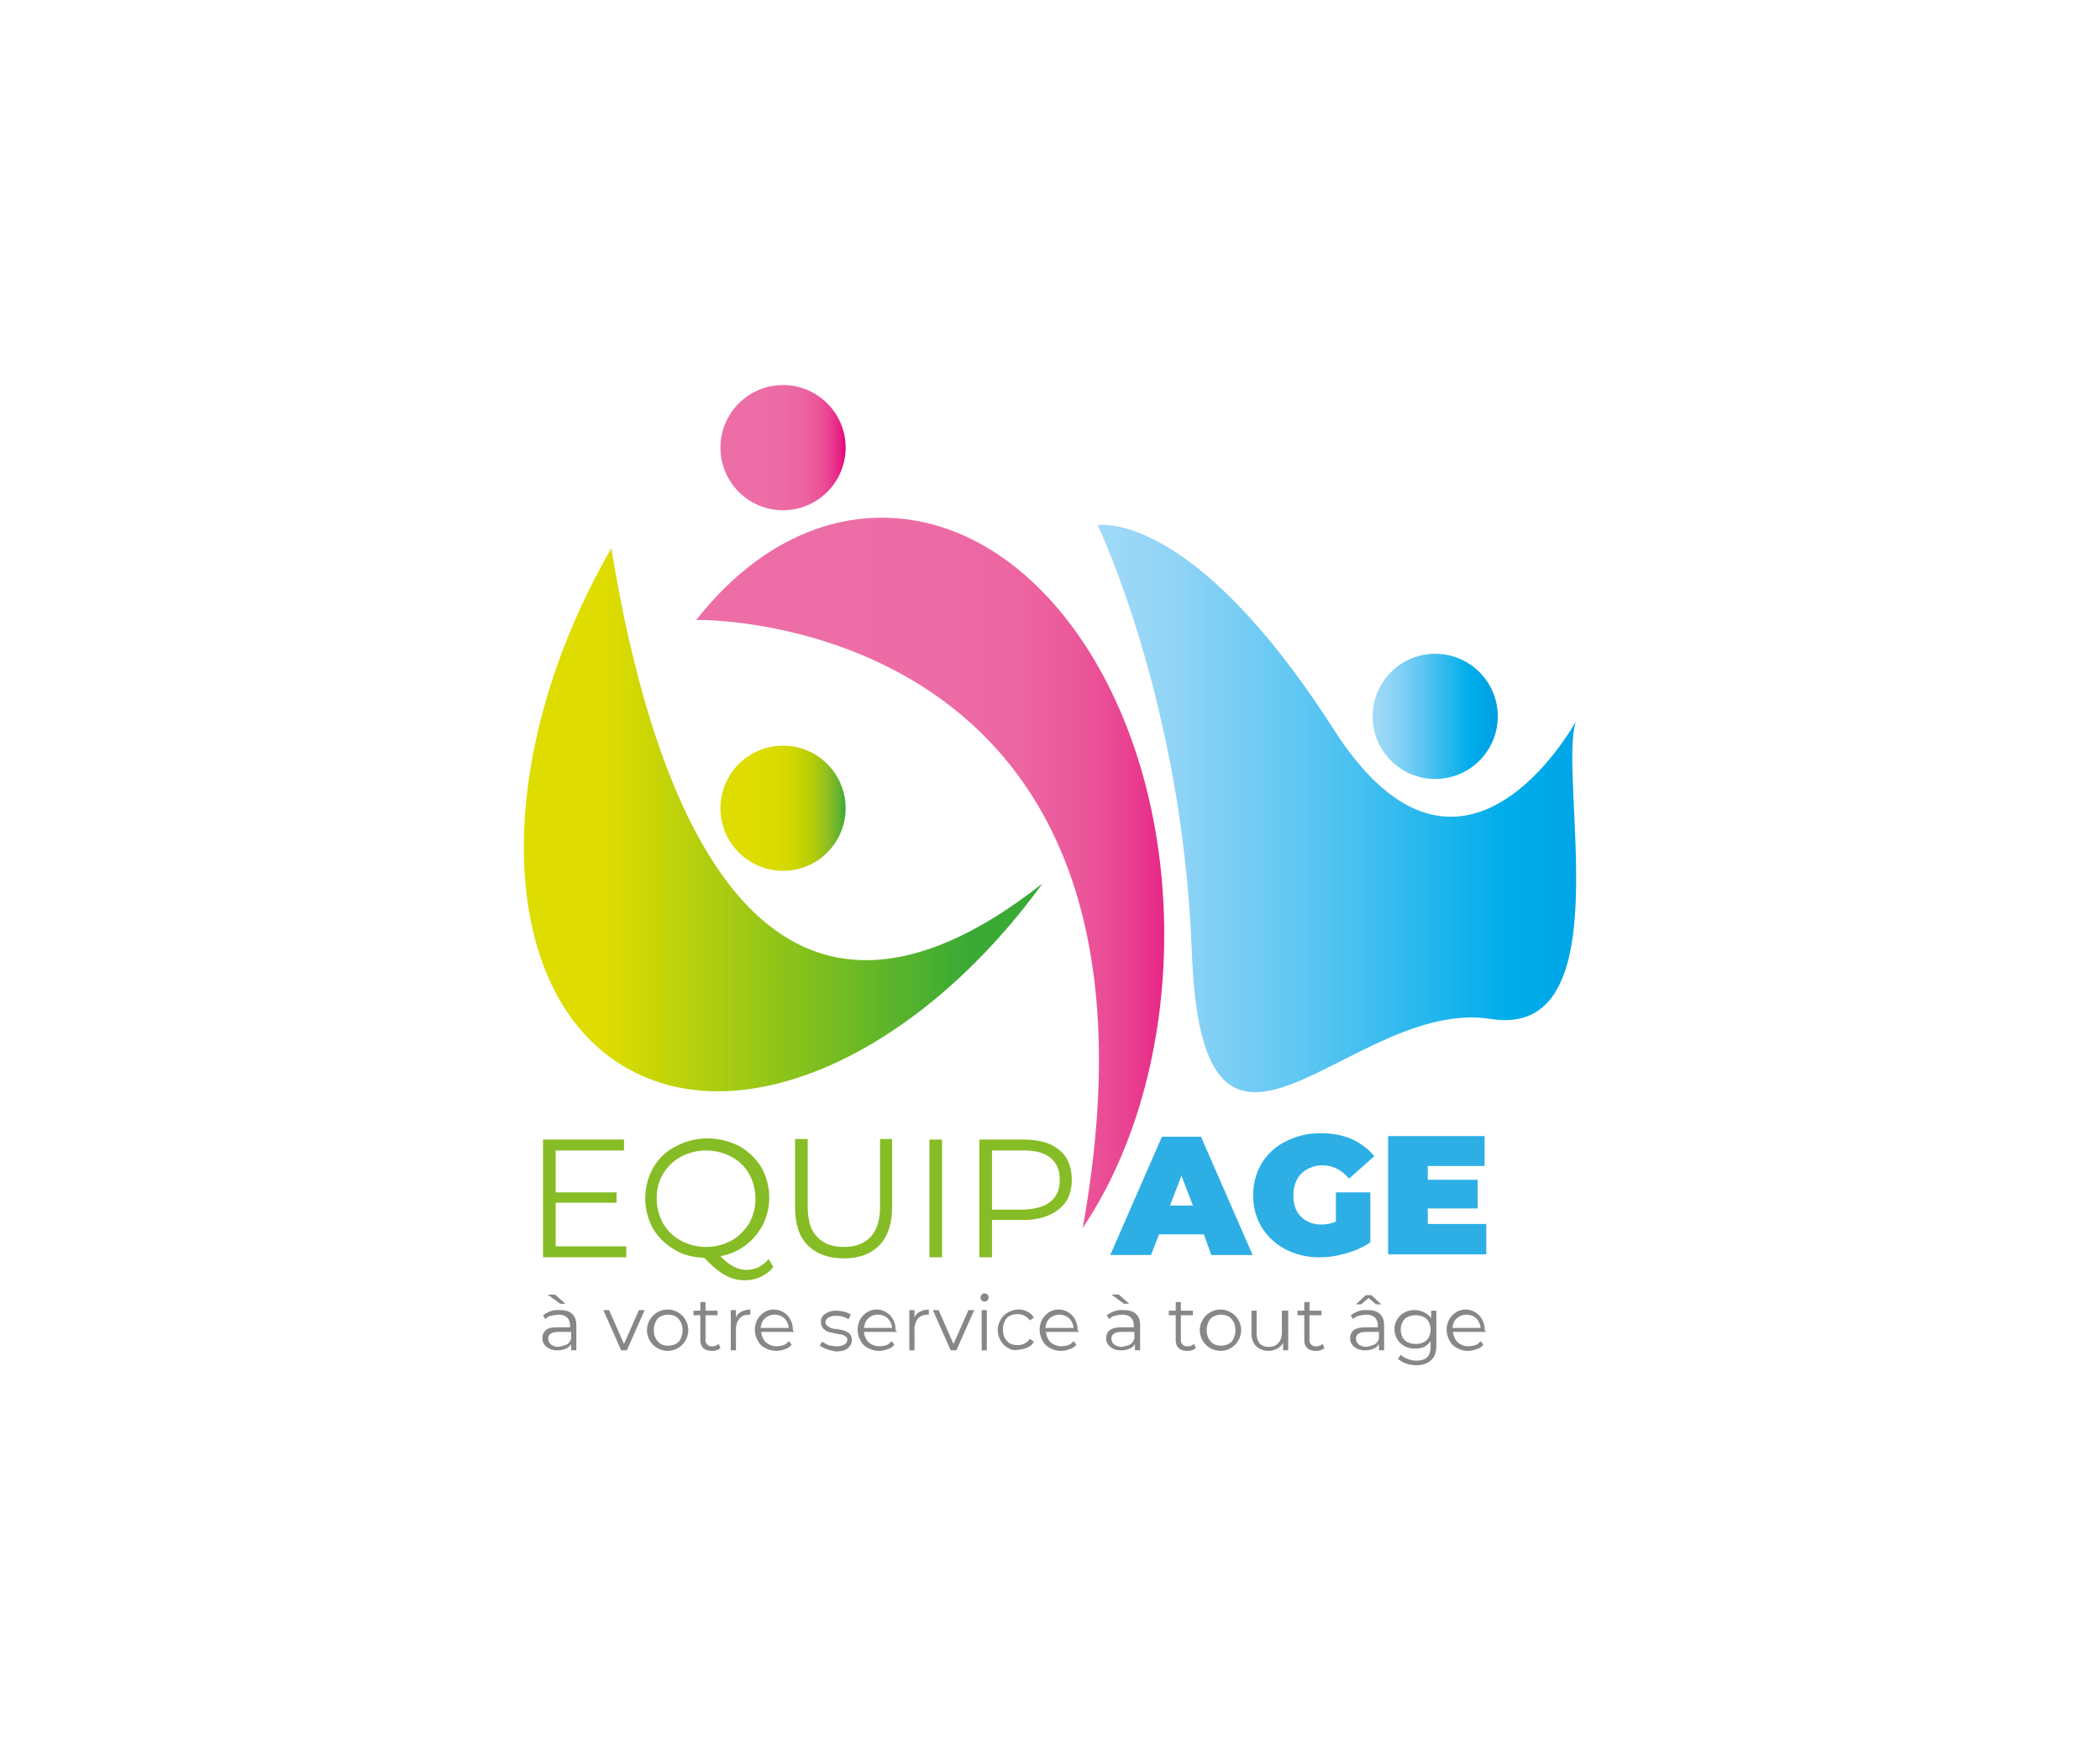<?xml version="1.0" encoding="UTF-8"?> <svg xmlns="http://www.w3.org/2000/svg" xmlns:xlink="http://www.w3.org/1999/xlink" width="1500" height="1250" viewBox="0 0 1500 1250"><defs><linearGradient id="linear-gradient" x1="-0.001" y1="0.498" x2="1" y2="0.498" gradientUnits="objectBoundingBox"><stop offset="0" stop-color="#ed6ea7"></stop><stop offset="0.475" stop-color="#ed6ca5"></stop><stop offset="0.646" stop-color="#ec65a1"></stop><stop offset="0.767" stop-color="#eb589a"></stop><stop offset="0.866" stop-color="#e94391"></stop><stop offset="0.949" stop-color="#e72386"></stop><stop offset="1" stop-color="#e6007e"></stop></linearGradient><linearGradient id="linear-gradient-2" y1="0.5" x2="0.86" y2="0.5" gradientUnits="objectBoundingBox"><stop offset="0.25" stop-color="#dedc00"></stop><stop offset="1" stop-color="#3aaa35"></stop></linearGradient><linearGradient id="linear-gradient-3" x1="0.001" y1="0.5" x2="1" y2="0.5" xlink:href="#linear-gradient"></linearGradient><linearGradient id="linear-gradient-4" y1="0.499" x2="1.01" y2="0.499" gradientUnits="objectBoundingBox"><stop offset="0" stop-color="#a1daf8"></stop><stop offset="0.141" stop-color="#91d4f6"></stop><stop offset="0.408" stop-color="#5ac5f2"></stop><stop offset="0.771" stop-color="#00adea"></stop><stop offset="1" stop-color="#009fe3"></stop></linearGradient><linearGradient id="linear-gradient-5" x1="-0.001" y1="0.5" x2="1" y2="0.5" xlink:href="#linear-gradient-4"></linearGradient><linearGradient id="linear-gradient-6" x1="-0.001" y1="0.5" x2="1" y2="0.5" gradientUnits="objectBoundingBox"><stop offset="0.25" stop-color="#dedc00"></stop><stop offset="0.417" stop-color="#dbdb00"></stop><stop offset="0.542" stop-color="#d3d800"></stop><stop offset="0.654" stop-color="#c5d200"></stop><stop offset="0.757" stop-color="#afca0b"></stop><stop offset="0.855" stop-color="#90c021"></stop><stop offset="0.947" stop-color="#63b22f"></stop><stop offset="1" stop-color="#3aaa35"></stop></linearGradient></defs><g id="equipage" transform="translate(-29500 -1343)"><rect id="Rectangle_113" data-name="Rectangle 113" width="1500" height="1250" transform="translate(29500 1343)" fill="none"></rect><g id="Equipage-2" data-name="Equipage" transform="translate(29545.918 1406.8)"><circle id="Ellipse_4" data-name="Ellipse 4" cx="44.698" cy="44.698" r="44.698" transform="translate(468.686 211.2)" fill="url(#linear-gradient)"></circle><path id="Tracé_1642" data-name="Tracé 1642" d="M390.771,239.6c0,.41-.41.41-.41.82-86.936,150.908-82.015,316.989,11.072,370.3,83.245,47.979,209.139-10.252,297.305-131.634C493.29,640.654,418.246,409.782,390.771,239.6Z" transform="translate(0 88.062)" fill="url(#linear-gradient-2)"></path><path id="Tracé_1643" data-name="Tracé 1643" d="M358.3,307.294s355.536-6.971,275.981,434.271h0c36.087-53.72,58.231-127.944,58.231-209.549,0-164.44-90.216-297.715-201.757-297.715-50.439,0-96.778,27.475-132.454,72.994Z" transform="translate(93.162 71.628)" fill="url(#linear-gradient-3)"></path><g id="Groupe_157" data-name="Groupe 157" transform="translate(738.106 311.017)"><path id="Tracé_1644" data-name="Tracé 1644" d="M769.793,376.028c-16.813,29.116-90.627,133.685-172.642,6.151-101.7-159.11-168.952-146.4-168.952-146.4s60.691,125.893,67.252,304.276c7.381,203.808,113.181,32.4,213.65,48.389C803.009,603.211,756.671,416.626,769.793,376.028Z" transform="translate(-428.2 -235.541)" fill="url(#linear-gradient-4)"></path></g><circle id="Ellipse_5" data-name="Ellipse 5" cx="44.698" cy="44.698" r="44.698" transform="translate(934.532 403.116)" fill="url(#linear-gradient-5)"></circle><circle id="Ellipse_6" data-name="Ellipse 6" cx="44.698" cy="44.698" r="44.698" transform="translate(468.686 468.728)" fill="url(#linear-gradient-6)"></circle><g id="Groupe_158" data-name="Groupe 158" transform="translate(341.972 749.22)"><path id="Tracé_1645" data-name="Tracé 1645" d="M391.061,418.874v7.791H331.6V342.6h57.821v7.791h-48.8v29.936H384.09v7.381H340.622v31.166h50.439Z" transform="translate(-331.6 -341.78)" fill="#86bc25"></path><path id="Tracé_1646" data-name="Tracé 1646" d="M440.847,434.257a24.406,24.406,0,0,1-9.022,6.971,26.2,26.2,0,0,1-11.482,2.46A27.271,27.271,0,0,1,406.4,440q-6.766-3.691-14.763-12.3c-8.2-.41-15.583-2.05-21.734-6.151a41.417,41.417,0,0,1-15.173-15.173,44.645,44.645,0,0,1,.41-43.058,38.13,38.13,0,0,1,15.993-15.173,47.256,47.256,0,0,1,22.554-5.741,50.786,50.786,0,0,1,22.554,5.331A43.609,43.609,0,0,1,432.235,362.9a44.111,44.111,0,0,1,5.741,21.734,43.026,43.026,0,0,1-4.511,19.274,42.41,42.41,0,0,1-12.3,14.763,41.812,41.812,0,0,1-18.043,7.791q9.227,9.842,18.453,9.842c6.151,0,11.482-2.46,15.993-7.791Zm-78.735-31.166a33.256,33.256,0,0,0,12.712,12.3,38.341,38.341,0,0,0,36.087,0c5.331-2.871,9.432-7.381,12.712-12.3a36.721,36.721,0,0,0,0-35.266,30.638,30.638,0,0,0-12.712-12.3,38.343,38.343,0,0,0-36.087,0,33.351,33.351,0,0,0-12.712,12.3c-3.28,5.331-4.511,11.072-4.511,17.633A37.564,37.564,0,0,0,362.112,403.091Z" transform="translate(-276.406 -342.4)" fill="#86bc25"></path><path id="Tracé_1647" data-name="Tracé 1647" d="M384.522,418.364c-6.151-6.151-9.022-15.173-9.022-27.475V342.5h9.022v47.979c0,9.842,2.05,17.223,6.561,21.734,4.511,4.921,10.662,7.381,19.274,7.381s14.763-2.46,19.274-7.381,6.561-11.892,6.561-21.734V342.5H444.8v48.389c0,11.892-2.871,20.914-9.022,27.475-6.151,6.151-14.353,9.432-25.425,9.432S390.673,424.515,384.522,418.364Z" transform="translate(-195.476 -342.09)" fill="#86bc25"></path><path id="Tracé_1648" data-name="Tracé 1648" d="M398.9,342.6h9.022v84.066H398.9Z" transform="translate(-122.919 -341.78)" fill="#86bc25"></path><path id="Tracé_1649" data-name="Tracé 1649" d="M464.6,349.981c6.151,4.921,9.022,12.3,9.022,21.324s-2.871,15.993-9.022,20.914-14.353,7.791-25.425,7.791H416.622v26.655H407.6V342.6h31.576C450.248,342.6,458.859,345.06,464.6,349.981Zm-6.151,36.907c4.511-3.691,6.561-8.612,6.561-15.583s-2.05-11.892-6.561-15.583-10.662-5.331-19.274-5.331H416.622v42.238h22.554C447.787,392.219,453.938,390.579,458.449,386.888Z" transform="translate(-95.942 -341.78)" fill="#86bc25"></path></g><g id="Groupe_159" data-name="Groupe 159" transform="translate(747.127 745.529)"><path id="Tracé_1650" data-name="Tracé 1650" d="M497.242,411.813H465.257l-5.741,14.763H430.4L467.307,342.1h27.885L532.1,426.576H502.573Zm-7.792-20.5-8.2-21.324-8.2,21.324Z" transform="translate(-430.4 -339.64)" fill="#2dafe6"></path><path id="Tracé_1651" data-name="Tracé 1651" d="M514.351,383.738h24.6v35.677a55.226,55.226,0,0,1-17.223,7.791,64.648,64.648,0,0,1-19.274,2.871,51.413,51.413,0,0,1-24.194-5.741,43.94,43.94,0,0,1-16.813-15.583,42.752,42.752,0,0,1-6.151-22.964,43.769,43.769,0,0,1,6.151-22.964,42.333,42.333,0,0,1,17.223-15.583,54.357,54.357,0,0,1,24.6-5.741c8.2,0,15.583,1.23,22.144,4.1a44.41,44.41,0,0,1,16.4,12.3L523.783,373.9c-5.331-6.151-11.482-9.432-18.864-9.432a21.768,21.768,0,0,0-15.173,5.741c-3.691,3.691-5.741,9.022-5.741,15.583s1.64,11.482,5.331,15.173,8.612,5.741,14.763,5.741a28.555,28.555,0,0,0,10.252-2.05Z" transform="translate(-353.191 -341.5)" fill="#2dafe6"></path><path id="Tracé_1652" data-name="Tracé 1652" d="M548.923,405.152v21.324H478.8V342h68.893v21.324H507.1v9.842h35.677v20.5H507.1v11.072h41.828Z" transform="translate(-280.323 -339.95)" fill="#2dafe6"></path></g><g id="Groupe_160" data-name="Groupe 160" transform="translate(341.562 859.94)"><path id="Tracé_1653" data-name="Tracé 1653" d="M352.824,383.542c2.05,2.05,2.871,4.511,2.871,8.2v17.633H352v-4.511a7.235,7.235,0,0,1-3.691,3.281,13.693,13.693,0,0,1-6.151,1.23,11.823,11.823,0,0,1-7.791-2.461,7.378,7.378,0,0,1-2.871-6.151,6.882,6.882,0,0,1,2.461-5.741c1.64-1.64,4.511-2.05,8.2-2.05h9.022v-1.23a8.112,8.112,0,0,0-2.05-5.741c-1.23-1.23-3.281-2.05-6.151-2.05a24,24,0,0,0-5.331.82,6.974,6.974,0,0,0-4.1,2.46l-1.64-2.871a22.1,22.1,0,0,1,5.331-2.871,17,17,0,0,1,6.561-.82C347.9,380.672,350.773,381.492,352.824,383.542ZM335.191,369.6h5.331l7.381,6.561h-3.691Zm13.533,35.677A6.349,6.349,0,0,0,352,400.766v-4.511h-9.022q-7.381,0-7.381,4.921a5.694,5.694,0,0,0,2.05,4.1,9.129,9.129,0,0,0,5.331,1.64A23.5,23.5,0,0,0,348.723,405.276Z" transform="translate(-331.5 -368.78)" fill="#878787"></path><path id="Tracé_1654" data-name="Tracé 1654" d="M371.625,372.3l-12.712,28.705h-4.1L342.1,372.3h4.1l10.662,24.194L367.525,372.3Z" transform="translate(-298.632 -360.408)" fill="#878787"></path><path id="Tracé_1655" data-name="Tracé 1655" d="M357.081,399.675a13.329,13.329,0,0,1-5.331-5.331,14.312,14.312,0,0,1,0-14.763,13.33,13.33,0,0,1,5.331-5.331,14.312,14.312,0,0,1,14.763,0,13.33,13.33,0,0,1,5.331,5.331,14.312,14.312,0,0,1,0,14.763,13.328,13.328,0,0,1-5.331,5.331,14.311,14.311,0,0,1-14.763,0ZM370.2,396.8a7.334,7.334,0,0,0,3.691-4.1,14.012,14.012,0,0,0,0-11.482,11.632,11.632,0,0,0-3.691-4.1,12.166,12.166,0,0,0-10.662,0,7.334,7.334,0,0,0-3.691,4.1,14.013,14.013,0,0,0,0,11.482,11.633,11.633,0,0,0,3.691,4.1,11.35,11.35,0,0,0,5.331,1.23A12.629,12.629,0,0,0,370.2,396.8Z" transform="translate(-275.066 -360.718)" fill="#878787"></path><path id="Tracé_1656" data-name="Tracé 1656" d="M377.074,403.706a6.608,6.608,0,0,1-2.871,1.64,9.026,9.026,0,0,1-3.281.41c-2.871,0-4.921-.82-6.151-2.05-1.64-1.64-2.05-3.691-2.05-6.151V380.332H357.8v-3.281h4.921V370.9h3.691v6.151h8.612v3.281h-8.612v17.223a4.349,4.349,0,0,0,4.921,4.921,5.2,5.2,0,0,0,2.461-.41c.82-.41,1.23-.82,2.05-1.23Z" transform="translate(-249.95 -364.749)" fill="#878787"></path><path id="Tracé_1657" data-name="Tracé 1657" d="M371.681,373.84a15.45,15.45,0,0,1,6.561-1.64v3.691h-.82c-2.871,0-5.331.82-6.971,2.871a11.823,11.823,0,0,0-2.46,7.791v14.763H364.3V372.61h3.691v5.741C368.4,376.3,369.631,375.07,371.681,373.84Z" transform="translate(-229.795 -360.718)" fill="#878787"></path><path id="Tracé_1658" data-name="Tracé 1658" d="M396.8,388.193H373.011a12.215,12.215,0,0,0,3.281,7.381,12.037,12.037,0,0,0,7.791,2.871,20.587,20.587,0,0,0,4.921-.82,8.931,8.931,0,0,0,3.691-2.871l2.05,2.46a8.163,8.163,0,0,1-4.921,3.281,16.455,16.455,0,0,1-6.151,1.23,16.961,16.961,0,0,1-7.791-2.05,11.216,11.216,0,0,1-5.331-5.331,15.7,15.7,0,0,1-.41-14.763,15.355,15.355,0,0,1,4.921-5.331,12.877,12.877,0,0,1,13.943,0,12.464,12.464,0,0,1,4.921,5.331,14.044,14.044,0,0,1,1.64,7.381Zm-20.914-9.842c-2.05,1.64-2.871,4.1-3.281,6.971h20.094a11.137,11.137,0,0,0-3.281-6.971,10.347,10.347,0,0,0-6.971-2.46A10.053,10.053,0,0,0,375.881,378.351Z" transform="translate(-216.772 -360.718)" fill="#878787"></path><path id="Tracé_1659" data-name="Tracé 1659" d="M384.721,399.875a27.3,27.3,0,0,1-4.921-2.461l1.64-2.87A44.763,44.763,0,0,0,385.951,397a24.207,24.207,0,0,0,5.741.82,10.862,10.862,0,0,0,5.741-1.23,4.182,4.182,0,0,0,2.05-3.28,2.48,2.48,0,0,0-1.23-2.46c-.82-.41-1.64-1.23-2.461-1.23-1.23-.41-2.46-.41-4.1-.82-2.461-.41-4.1-.82-5.741-1.23a9.682,9.682,0,0,1-3.691-2.46,7.462,7.462,0,0,1-1.64-4.511c0-2.461.82-4.511,2.871-5.741a13.014,13.014,0,0,1,8.2-2.46,27.687,27.687,0,0,1,5.741.82,11.531,11.531,0,0,1,4.511,2.05l-1.64,3.281a15.161,15.161,0,0,0-8.612-2.461,10.862,10.862,0,0,0-5.741,1.23A4.182,4.182,0,0,0,383.9,380.6a2.48,2.48,0,0,0,1.23,2.461,8.58,8.58,0,0,0,2.461,1.64,12.659,12.659,0,0,0,4.511.82,35.167,35.167,0,0,1,5.331,1.23,16.624,16.624,0,0,1,3.691,2.05,7.463,7.463,0,0,1,1.64,4.511,7.786,7.786,0,0,1-3.281,6.151c-2.05,1.64-4.921,2.05-8.612,2.05C389.232,401.105,387.181,400.7,384.721,399.875Z" transform="translate(-181.733 -360.097)" fill="#878787"></path><path id="Tracé_1660" data-name="Tracé 1660" d="M414.7,388.193H390.911a12.214,12.214,0,0,0,3.28,7.381,12.037,12.037,0,0,0,7.791,2.871,20.586,20.586,0,0,0,4.921-.82,8.931,8.931,0,0,0,3.691-2.871l2.05,2.46a8.164,8.164,0,0,1-4.921,3.281,16.456,16.456,0,0,1-6.151,1.23,16.962,16.962,0,0,1-7.791-2.05,11.215,11.215,0,0,1-5.331-5.331,15.7,15.7,0,0,1-.41-14.763,15.357,15.357,0,0,1,4.921-5.331,12.877,12.877,0,0,1,13.943,0,12.465,12.465,0,0,1,4.921,5.331,14.044,14.044,0,0,1,1.64,7.381Zm-20.5-9.842c-2.05,1.64-2.871,4.1-3.28,6.971H411a11.135,11.135,0,0,0-3.281-6.971,10.347,10.347,0,0,0-6.971-2.46A9.312,9.312,0,0,0,394.191,378.351Z" transform="translate(-161.268 -360.718)" fill="#878787"></path><path id="Tracé_1661" data-name="Tracé 1661" d="M402.781,373.84a15.45,15.45,0,0,1,6.561-1.64v3.691h-.82c-2.871,0-5.331.82-6.971,2.871a11.824,11.824,0,0,0-2.461,7.791v14.763H395.4V372.61h3.691v5.741C399.5,376.3,400.731,375.07,402.781,373.84Z" transform="translate(-133.361 -360.718)" fill="#878787"></path><path id="Tracé_1662" data-name="Tracé 1662" d="M429.025,372.3l-12.712,28.705h-4.1L399.5,372.3h4.1l10.662,24.194L424.925,372.3Z" transform="translate(-120.648 -360.408)" fill="#878787"></path><path id="Tracé_1663" data-name="Tracé 1663" d="M408.62,374.321a3.132,3.132,0,0,1-.82-2.05c0-.82.41-1.23.82-2.05a2.9,2.9,0,1,1,2.05,4.921C409.85,375.141,409.03,375.141,408.62,374.321Zm0,6.971h3.691V410H408.62Z" transform="translate(-94.912 -369.4)" fill="#878787"></path><path id="Tracé_1664" data-name="Tracé 1664" d="M418.181,399.675a13.329,13.329,0,0,1-5.331-5.331,15.348,15.348,0,0,1-2.05-7.381,14.161,14.161,0,0,1,2.05-7.381,13.329,13.329,0,0,1,5.331-5.331,15.35,15.35,0,0,1,7.381-2.05,12.034,12.034,0,0,1,6.561,1.64c2.05.82,3.281,2.461,4.511,4.1l-2.871,2.05a10.492,10.492,0,0,0-8.611-4.511,13.1,13.1,0,0,0-5.741,1.23,7.334,7.334,0,0,0-3.691,4.1,14.011,14.011,0,0,0,0,11.482,11.632,11.632,0,0,0,3.691,4.1,13.1,13.1,0,0,0,5.741,1.23,10.922,10.922,0,0,0,4.921-1.23,9.335,9.335,0,0,0,3.69-3.281l2.871,2.05a8.742,8.742,0,0,1-4.511,4.1,17.191,17.191,0,0,1-6.561,1.64A9.04,9.04,0,0,1,418.181,399.675Z" transform="translate(-85.61 -360.718)" fill="#878787"></path><path id="Tracé_1665" data-name="Tracé 1665" d="M446.4,388.193H422.611a12.215,12.215,0,0,0,3.281,7.381,12.037,12.037,0,0,0,7.791,2.871,20.586,20.586,0,0,0,4.921-.82,8.93,8.93,0,0,0,3.691-2.871l2.05,2.46a8.163,8.163,0,0,1-4.921,3.281,16.455,16.455,0,0,1-6.151,1.23,15.7,15.7,0,0,1-7.791-2.05,11.215,11.215,0,0,1-5.331-5.331,15.7,15.7,0,0,1-.41-14.763,15.356,15.356,0,0,1,4.921-5.331,12.877,12.877,0,0,1,13.943,0,12.465,12.465,0,0,1,4.921,5.331,14.044,14.044,0,0,1,1.64,7.381Zm-20.914-9.842c-2.05,1.64-2.871,4.1-3.281,6.971h20.094a11.136,11.136,0,0,0-3.281-6.971,10.346,10.346,0,0,0-6.971-2.46A10.053,10.053,0,0,0,425.481,378.351Z" transform="translate(-62.974 -360.718)" fill="#878787"></path><path id="Tracé_1666" data-name="Tracé 1666" d="M451.024,383.542c2.05,2.05,2.871,4.511,2.871,8.2v17.633H450.2v-4.511a7.236,7.236,0,0,1-3.691,3.281,13.692,13.692,0,0,1-6.151,1.23,11.823,11.823,0,0,1-7.791-2.461,7.378,7.378,0,0,1-2.871-6.151,6.882,6.882,0,0,1,2.46-5.741c1.64-1.23,4.511-2.05,8.2-2.05h9.022v-1.23a8.112,8.112,0,0,0-2.05-5.741c-1.23-1.23-3.281-2.05-6.151-2.05a24,24,0,0,0-5.331.82,6.974,6.974,0,0,0-4.1,2.46l-1.64-2.871a22.1,22.1,0,0,1,5.331-2.871,17,17,0,0,1,6.561-.82C446.1,380.672,448.973,381.492,451.024,383.542ZM433.391,369.6h5.331l7.381,6.561h-3.691Zm13.122,35.677a6.349,6.349,0,0,0,3.281-4.511v-4.511h-9.022q-7.381,0-7.381,4.921a5.694,5.694,0,0,0,2.05,4.1,9.129,9.129,0,0,0,5.331,1.64C443.232,406.507,445.283,406.1,446.513,405.276Z" transform="translate(-27.005 -368.78)" fill="#878787"></path><path id="Tracé_1667" data-name="Tracé 1667" d="M459.874,403.706a6.607,6.607,0,0,1-2.871,1.64,9.026,9.026,0,0,1-3.281.41c-2.87,0-4.921-.82-6.151-2.05-1.64-1.64-2.05-3.691-2.05-6.151V380.332H440.6v-3.281h4.921V370.9h3.691v6.151h8.612v3.281h-8.612v17.223a4.349,4.349,0,0,0,4.921,4.921,5.2,5.2,0,0,0,2.461-.41c.82-.41,1.23-.82,2.05-1.23Z" transform="translate(6.793 -364.749)" fill="#878787"></path><path id="Tracé_1668" data-name="Tracé 1668" d="M453.381,399.675a13.328,13.328,0,0,1-5.331-5.331,14.31,14.31,0,0,1,0-14.763,13.329,13.329,0,0,1,5.331-5.331,14.312,14.312,0,0,1,14.763,0,13.33,13.33,0,0,1,5.331,5.331,14.312,14.312,0,0,1,0,14.763,13.33,13.33,0,0,1-5.331,5.331,14.162,14.162,0,0,1-7.381,2.05A15.347,15.347,0,0,1,453.381,399.675ZM466.5,396.8a7.334,7.334,0,0,0,3.691-4.1,14.011,14.011,0,0,0,0-11.482,11.63,11.63,0,0,0-3.691-4.1,12.166,12.166,0,0,0-10.662,0,7.334,7.334,0,0,0-3.691,4.1,14.011,14.011,0,0,0,0,11.482,11.631,11.631,0,0,0,3.691,4.1,12.165,12.165,0,0,0,10.662,0Z" transform="translate(23.537 -360.718)" fill="#878787"></path><path id="Tracé_1669" data-name="Tracé 1669" d="M481.245,372.3v28.705h-3.691v-5.331a9.883,9.883,0,0,1-4.1,4.1,13.332,13.332,0,0,1-15.173-1.64A12.766,12.766,0,0,1,455,389.113v-16.4h3.691v16.4a11.731,11.731,0,0,0,2.05,6.971,8.658,8.658,0,0,0,6.561,2.46c2.871,0,5.331-.82,6.971-2.871,1.64-1.64,2.461-4.511,2.461-7.791V372.71h4.51Z" transform="translate(51.444 -360.408)" fill="#878787"></path><path id="Tracé_1670" data-name="Tracé 1670" d="M482.274,403.706a6.607,6.607,0,0,1-2.871,1.64,9.026,9.026,0,0,1-3.28.41c-2.871,0-4.921-.82-6.151-2.05-1.64-1.64-2.05-3.691-2.05-6.151V380.332H463v-3.281h4.921V370.9h3.691v6.151h8.612v3.281h-8.612v17.223a4.349,4.349,0,0,0,4.921,4.921,5.2,5.2,0,0,0,2.46-.41c.82-.41,1.23-.82,2.05-1.23Z" transform="translate(76.25 -364.749)" fill="#878787"></path><path id="Tracé_1671" data-name="Tracé 1671" d="M493.524,383.232c2.05,2.05,2.871,4.511,2.871,8.2v17.633H492.7v-4.511a7.235,7.235,0,0,1-3.691,3.281,13.693,13.693,0,0,1-6.151,1.23,11.824,11.824,0,0,1-7.792-2.461,7.379,7.379,0,0,1-2.871-6.151,6.882,6.882,0,0,1,2.461-5.741c1.64-1.23,4.511-2.05,8.2-2.05h9.022v-1.23a8.113,8.113,0,0,0-2.05-5.741c-1.23-1.23-3.281-2.05-6.151-2.05a24,24,0,0,0-5.331.82,6.973,6.973,0,0,0-4.1,2.461l-1.64-2.871a22.1,22.1,0,0,1,5.331-2.871,17,17,0,0,1,6.562-.82C488.6,380.362,491.473,381.182,493.524,383.232Zm-2.87-6.971-5.331-4.511-5.331,4.511H476.3l6.971-6.561h4.1l6.971,6.561Zm-1.23,28.705a6.349,6.349,0,0,0,3.281-4.511v-4.511h-9.022q-7.381,0-7.381,4.921a5.694,5.694,0,0,0,2.05,4.1,9.129,9.129,0,0,0,5.331,1.64A23.5,23.5,0,0,0,489.423,404.966Z" transform="translate(104.777 -368.47)" fill="#878787"></path><path id="Tracé_1672" data-name="Tracé 1672" d="M509.835,372.3v25.015c0,4.921-1.23,8.612-3.691,10.662-2.46,2.46-6.151,3.691-10.662,3.691a21.451,21.451,0,0,1-7.381-1.23,26.145,26.145,0,0,1-5.741-3.281l2.05-2.871a14.179,14.179,0,0,0,4.921,2.871,16.451,16.451,0,0,0,6.151,1.23c3.691,0,6.151-.82,7.792-2.46s2.46-4.1,2.46-7.791v-3.691a14.186,14.186,0,0,1-4.511,4.1,17,17,0,0,1-6.561,1.23,15.015,15.015,0,0,1-7.381-1.64,15.353,15.353,0,0,1-5.331-4.921,14.161,14.161,0,0,1-2.05-7.381,12.708,12.708,0,0,1,2.05-6.971,12.463,12.463,0,0,1,5.331-4.921,14.044,14.044,0,0,1,7.381-1.64,14.764,14.764,0,0,1,11.482,5.741V372.71h3.69Zm-9.022,22.964a8.047,8.047,0,0,0,3.691-3.691,12.167,12.167,0,0,0,0-10.662,8.048,8.048,0,0,0-3.691-3.691,14.011,14.011,0,0,0-11.482,0,8.048,8.048,0,0,0-3.691,3.691,12.166,12.166,0,0,0,0,10.662,8.048,8.048,0,0,0,3.691,3.691,14.011,14.011,0,0,0,11.482,0Z" transform="translate(128.653 -360.408)" fill="#878787"></path><path id="Tracé_1673" data-name="Tracé 1673" d="M517.3,388.193H493.511a12.214,12.214,0,0,0,3.281,7.381,12.036,12.036,0,0,0,7.791,2.871,20.586,20.586,0,0,0,4.921-.82,8.931,8.931,0,0,0,3.691-2.871l2.05,2.46a8.163,8.163,0,0,1-4.921,3.281,16.457,16.457,0,0,1-6.151,1.23,15.7,15.7,0,0,1-7.792-2.05,11.215,11.215,0,0,1-5.331-5.331,15.7,15.7,0,0,1-.41-14.763,15.358,15.358,0,0,1,4.921-5.331,12.877,12.877,0,0,1,13.943,0,12.466,12.466,0,0,1,4.921,5.331,14.045,14.045,0,0,1,1.64,7.381Zm-20.914-9.842c-2.05,1.64-2.87,4.1-3.28,6.971h20.094a11.135,11.135,0,0,0-3.28-6.971,10.347,10.347,0,0,0-6.971-2.46A10.905,10.905,0,0,0,496.381,378.351Z" transform="translate(156.87 -360.718)" fill="#878787"></path></g></g></g></svg> 